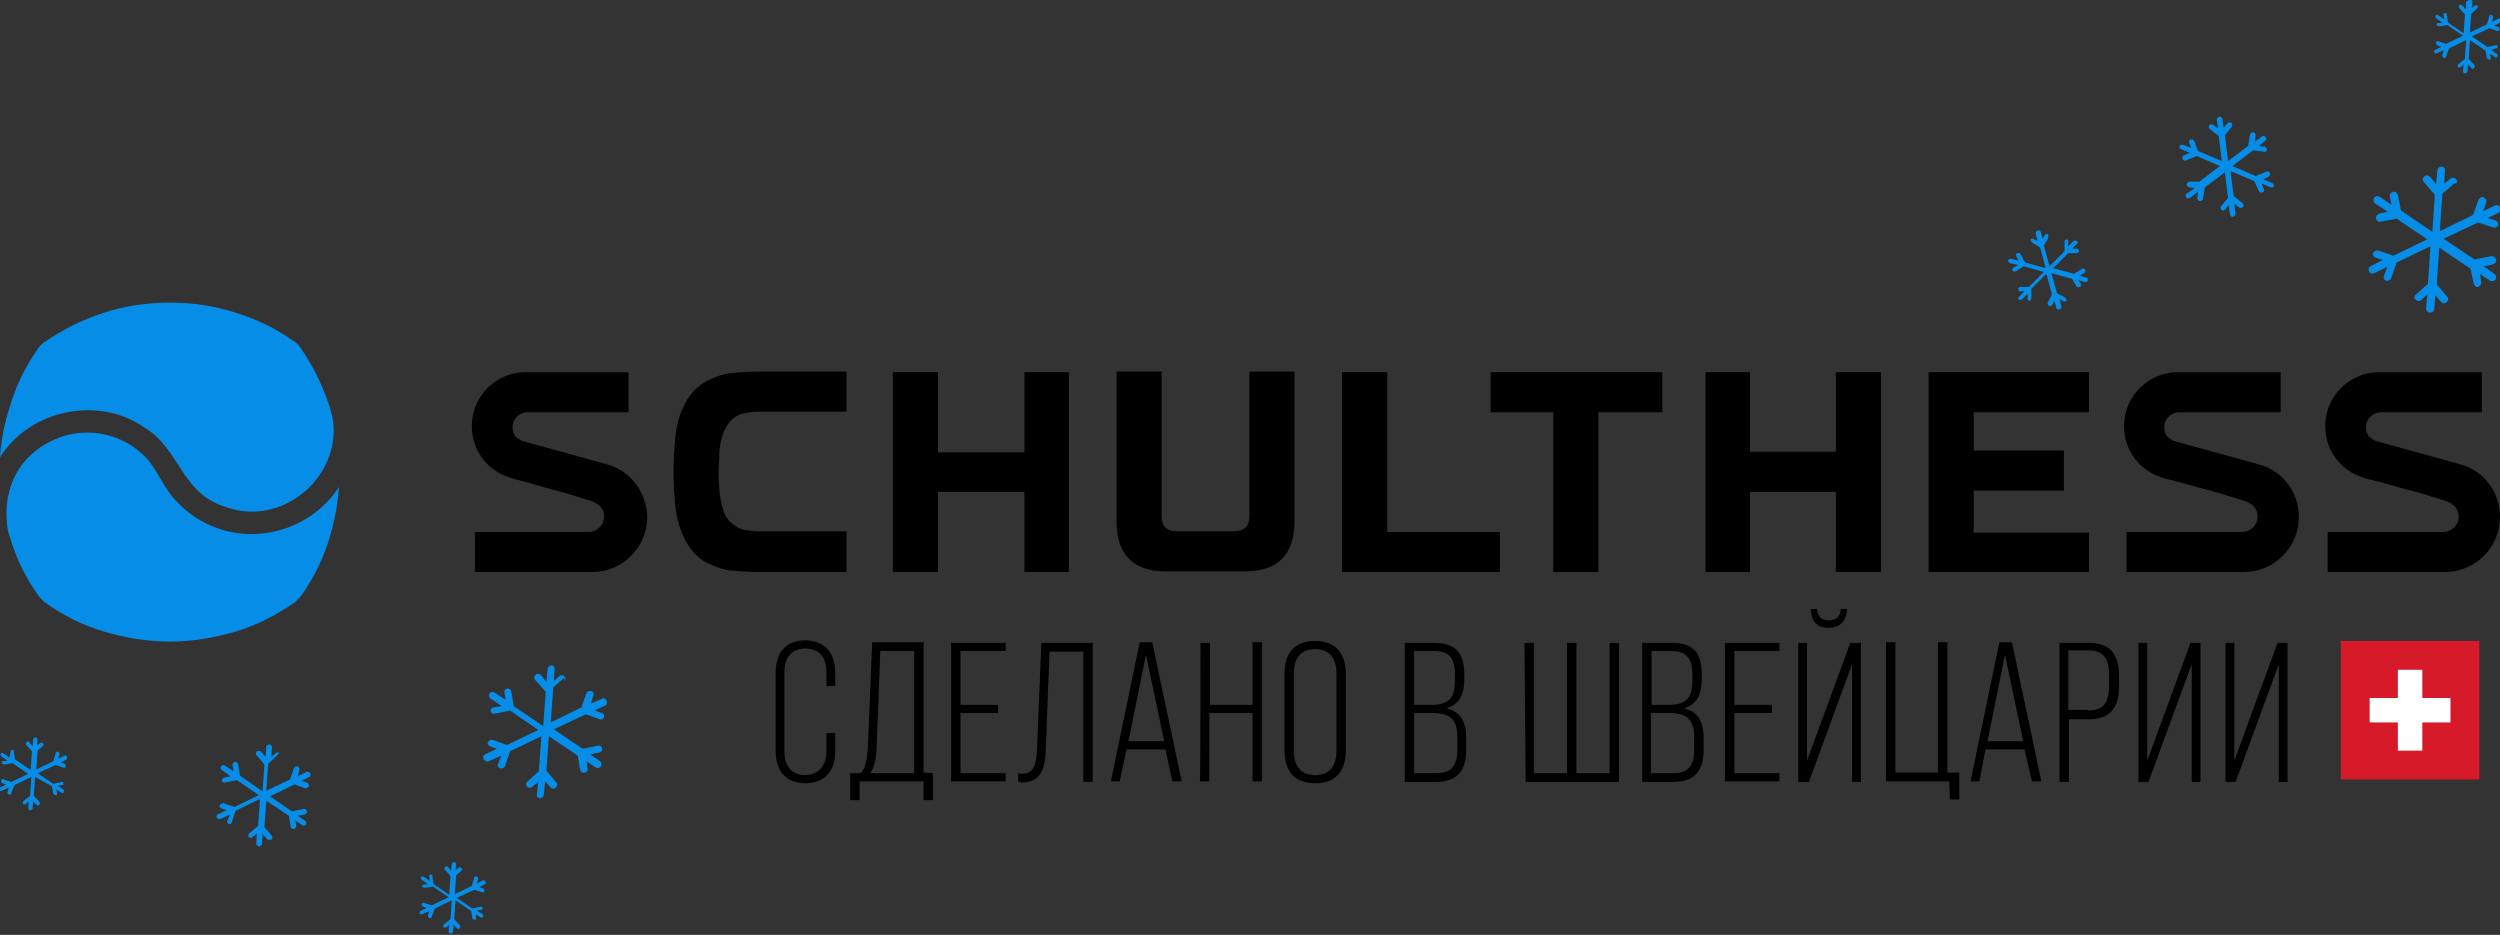 <?xml version="1.0" encoding="utf-8"?>
<!-- Generator: Adobe Illustrator 27.9.6, SVG Export Plug-In . SVG Version: 9.03 Build 54986)  -->
<svg version="1.1" id="Слой_1" xmlns="http://www.w3.org/2000/svg" xmlns:xlink="http://www.w3.org/1999/xlink" x="0px" y="0px"
	 viewBox="0 0 399 149.2" style="enable-background:new 0 0 399 149.2;" xml:space="preserve">
<rect x="0" y="0" width="399" height="149.2" fill="#333333" stroke="none"/>
<style type="text/css">
	.st0{fill:#068DE7;}
	.st1{fill:#FFFFFF;}
	.st2{fill:#D71A29;}
</style>
<path class="st0" d="M250.4,225.5l-1.1,0.9l-0.3,3.4l3-1.5l0.5-1.4c0,0,0-0.1,0-0.1c0.1-0.1,0.3-0.2,0.4-0.1
	c0.2,0.1,0.3,0.3,0.2,0.4L253,228l1.1-0.5c0.1,0,0.2,0,0.3,0c0.1,0,0.2,0.1,0.2,0.2c0.1,0.1,0,0.3,0,0.4c0,0-0.1,0.1-0.1,0.1
	l-1.1,0.5l0.7,0.2c0.2,0.1,0.3,0.3,0.2,0.4c0,0,0,0.1,0,0.1c-0.1,0.1-0.3,0.2-0.4,0.1l-1.4-0.5l-3.1,1.5l2.8,1.9l1.5-0.3
	c0.1,0,0.2,0,0.3,0.1c0.1,0.1,0.1,0.1,0.1,0.2c0,0.1,0,0.2-0.1,0.3c0,0.1-0.1,0.1-0.2,0.1L253,233l1,0.7c0.1,0.1,0.1,0.1,0.1,0.2
	c0,0.1,0,0.2-0.1,0.3c0,0-0.1,0.1-0.1,0.1c-0.1,0.1-0.3,0.1-0.4,0l-0.9-0.6l0.1,0.7c0,0.1,0,0.2-0.1,0.3c-0.1,0.1-0.1,0.1-0.2,0.1
	c-0.2,0-0.4-0.1-0.4-0.3l-0.3-1.4l-2.8-1.9l-0.2,3.3l1,1.1c0.1,0.1,0.1,0.3,0,0.4c0,0,0,0-0.1,0.1l0,0c-0.1,0.1-0.3,0.1-0.4-0.1
	l-0.5-0.6l-0.1,1.3c0,0.1,0,0.1-0.1,0.2c-0.1,0.1-0.2,0.2-0.3,0.2c-0.1,0-0.2,0-0.2-0.1c-0.1-0.1-0.1-0.2-0.1-0.3l0.1-1.2l-0.6,0.5
	c-0.1,0.1-0.4,0.1-0.5,0c-0.1-0.1-0.1-0.3,0-0.4c0,0,0,0,0.1-0.1l1.1-1l0.3-3.4l-3,1.5l-0.5,1.4c0,0,0,0.1,0,0.1
	c-0.1,0.1-0.3,0.2-0.4,0.1c-0.1,0-0.2-0.1-0.2-0.2c0-0.1,0-0.2,0-0.3l0.3-0.8l-1.2,0.6c-0.2,0.1-0.4,0-0.5-0.2c-0.1-0.1,0-0.3,0-0.4
	c0,0,0.1-0.1,0.1-0.1l1.2-0.6l-0.7-0.2c-0.1,0-0.2-0.1-0.2-0.2c0-0.1,0-0.2,0-0.3c0,0,0-0.1,0-0.1c0.1-0.1,0.3-0.2,0.4-0.1l1.3,0.5
	l3.1-1.5l-2.8-1.9l-1.5,0.3c-0.2,0-0.4-0.1-0.4-0.3c0-0.1,0-0.2,0.1-0.3c0.1-0.1,0.1-0.1,0.2-0.1l0.8-0.2l-1.1-0.8
	c-0.2-0.1-0.2-0.3-0.1-0.5c0.1-0.2,0.3-0.2,0.5-0.1l1.1,0.7l-0.1-0.8c0-0.1,0-0.2,0.1-0.3c0.1-0.1,0.1-0.1,0.2-0.1
	c0.1,0,0.2,0,0.3,0.1c0.1,0.1,0.1,0.1,0.1,0.2l0.3,1.4l2.8,1.9l0.3-3.4l-1-1.2c-0.1-0.1-0.1-0.3,0-0.4c0,0,0,0,0.1-0.1l0,0
	c0.1-0.1,0.3-0.1,0.4,0.1l0.6,0.7l0.1-1.3c0-0.1,0-0.1,0.1-0.2c0.1-0.1,0.2-0.2,0.3-0.2c0.1,0,0.2,0,0.2,0.1
	c0.1,0.1,0.1,0.2,0.1,0.3l-0.1,1.2l0.5-0.5c0.1-0.1,0.4-0.1,0.5,0C250.6,225.2,250.6,225.3,250.4,225.5
	C250.5,225.5,250.4,225.5,250.4,225.5"/>
<g>
	<g>
		<g id="_Слой_1">
			<g>
				<g>
					<polygon points="163.5,91.3 163.5,78.5 149.7,78.5 149.7,91.3 142.5,91.3 142.5,59.4 149.7,59.4 149.7,72.2 163.5,72.2 
						163.5,59.4 170.6,59.4 170.6,91.3 					"/>
					<path d="M199.4,75.3v-16h7.2v24c0,2.6-0.7,4.6-2,5.9c-1.3,1.3-3.3,2-5.9,2h-12.6c-2.6,0-4.6-0.7-5.9-2c-1.3-1.3-2-3.3-2-5.9
						v-24h7.2v23.1c0,0.8,0.2,1.4,0.6,1.8c0.4,0.4,1,0.6,1.9,0.6h9c0.8,0,1.4-0.2,1.9-0.6c0.4-0.4,0.6-1,0.6-1.8L199.4,75.3
						L199.4,75.3z"/>
					<path d="M135.1,91.3h-14.1c-1.1,0-2.4-0.1-3.9-0.2c-1.5-0.1-2.9-0.6-4.3-1.3s-2.5-1.9-3.4-3.5c-0.8-1.6-1.4-3.4-1.6-5.4
						c-0.2-2-0.3-3.9-0.3-5.6c0-1.7,0.1-3.5,0.3-5.6c0.2-2,0.7-3.8,1.6-5.4c0.8-1.6,2-2.7,3.4-3.5c1.4-0.7,2.8-1.2,4.3-1.3
						c1.5-0.1,2.8-0.2,3.9-0.2h14.1v6.4H121c-0.6,0-1.3,0.1-2,0.2c-0.7,0.1-1.4,0.4-2.1,1c-0.6,0.5-1.1,1.3-1.5,2.3
						c-0.3,1-0.6,2.1-0.6,3.3s-0.1,1.9-0.1,2.8c0,0.9,0,1.7,0.1,2.8c0.1,1.2,0.3,2.2,0.6,3.2c0.3,1,0.8,1.8,1.5,2.3
						c0.6,0.5,1.3,0.9,2.1,1c0.7,0.1,1.4,0.2,2,0.2h14.1V91.3L135.1,91.3z"/>
					<path d="M97.2,74.2c-0.3-0.1-13.4-3.7-13.4-3.7c-0.5-0.1-0.8-0.3-1.1-0.5c0,0,0,0,0,0c-0.1-0.1-0.2-0.2-0.3-0.2
						c-0.4-0.4-0.6-1-0.6-1.6c0-1.2,0.9-2.2,2.1-2.4c0.1,0,0.2,0,0.3,0h16.1v-6.4H83.9c-4.7,0-8.6,3.8-8.6,8.6c0,3.9,2.5,7.1,6,8.2
						l0,0l0,0l0,0l0,0l0.3,0.1c0.1,0,0.2,0.1,0.3,0.1l0.4,0.1l1.9,0.5l2.4,0.7l0.3,0.1l2.3,0.6c0.9,0.2,4.9,1.5,5.3,1.6
						c0.2,0.1,0.3,0.1,0.4,0.2c0,0,0,0,0,0c0.9,0.4,1.5,1.2,1.5,2.2c0,0,0,0.1,0,0.1c0,1.3-1.1,2.4-2.4,2.4H86l-10.2,0v6.4h18.7
						c4.8,0,8.8-3.9,8.8-8.8C103.2,78.6,100.7,75.3,97.2,74.2"/>
					<path d="M393,74.2c-0.3-0.1-13.4-3.7-13.4-3.7c-0.5-0.1-0.8-0.3-1.1-0.5c0,0,0,0,0,0c-0.1-0.1-0.2-0.2-0.3-0.2
						c-0.4-0.4-0.6-1-0.6-1.6c0-1.2,0.9-2.2,2.1-2.4c0.1,0,0.2,0,0.3,0h16.1v-6.4h-16.4c-4.7,0-8.6,3.8-8.6,8.6c0,3.9,2.5,7.1,6,8.2
						l0,0l0,0l0,0l0,0l0.3,0.1c0.1,0,0.2,0.1,0.3,0.1l0.4,0.1l2,0.5l2.5,0.7l0.3,0.1l2.3,0.6c0.9,0.2,4.9,1.5,5.3,1.6
						c0.2,0.1,0.3,0.1,0.4,0.2c0,0,0,0,0,0c0.9,0.4,1.5,1.2,1.5,2.2c0,0,0,0.1,0,0.1c0,1.3-1.1,2.4-2.5,2.4h-8.2l-10.2,0v6.4h18.7
						c4.8,0,8.8-3.9,8.8-8.8C399,78.6,396.5,75.3,393,74.2"/>
					<path class="st0" d="M6.3,95.3l0.1,0.1l0.1,0.1l0.1,0.1l0.1,0.1l0.1,0.1l0.1,0.1L7,96l0.1,0.1c2.9,2.1,6.1,3.7,9.5,4.7
						s6.9,1.6,10.5,1.6s7.1-0.6,10.5-1.6s6.6-2.7,9.5-4.7l0.1-0.1l0.1-0.1l0.1-0.1l0.1-0.1l0.1-0.1l0.1-0.1l0.1-0.1l0.1-0.1
						c2.1-2.9,3.7-6.1,4.7-9.5c0.8-2.6,1.3-5.3,1.5-8.1C50.2,83.9,42,86.8,35,84.4c-2.8-0.9-5.3-2.6-7.2-4.8
						c-2.1-2.3-2.9-5.4-5.4-7.4c-3.6-3.2-9.1-4.1-13.6-2.1c-6.4,2.8-8.6,8.8-7.5,14.8c0.1,0.3,0.2,0.6,0.3,0.9
						C2.6,89.2,4.2,92.4,6.3,95.3"/>
					<path class="st0" d="M23,68.2c5.7,3.4,5.9,10.4,12.7,12.6c9.2,3.6,18.9-4.7,17.4-14c-0.2-0.7-0.3-1.3-0.5-1.9
						c-1.1-3.4-2.7-6.6-4.7-9.5l-0.1-0.1l-0.1-0.1L47.6,55l0,0c-0.4-0.3-0.7-0.6-1.1-0.8c-2.7-1.9-5.7-3.3-8.9-4.3
						c-3.4-1.1-6.9-1.6-10.5-1.6s-7.1,0.5-10.5,1.6c-3.4,1.1-6.6,2.7-9.5,4.7L7,54.6l-0.1,0.1l-0.1,0.1l-0.1,0.1L6.6,55l-0.1,0.1
						l-0.1,0.1l-0.1,0.1c-2.1,2.9-3.7,6.1-4.7,9.5C0.7,67.5,0.2,70.2,0,73C4.7,65.4,15.7,63.1,23,68.2"/>
					<polygon points="221.4,59.4 221.4,84.9 239.4,84.9 239.4,90.2 239.4,91.3 214.2,91.3 214.2,59.4 					"/>
					<polygon points="247.9,91.3 247.9,65.8 237.9,65.8 237.9,59.4 265.3,59.4 265.3,65.8 255.1,65.8 255.1,91.3 					"/>
					<polygon points="279.3,59.4 279.3,72.1 293,72.1 293,59.4 300.2,59.4 300.2,91.3 293,91.3 293,78.5 279.3,78.5 279.3,91.3 
						272.2,91.3 272.2,90.2 272.2,60.5 272.2,59.4 					"/>
					<polygon points="307.8,91.3 307.8,59.4 333.4,59.4 333.4,65.8 315,65.8 315,71.9 329.4,71.9 329.4,78.3 315,78.3 315,85 
						333.4,85 333.4,91.3 					"/>
					<path d="M360.8,74.2c-0.3-0.1-13.4-3.7-13.4-3.7c-0.5-0.1-0.8-0.3-1.1-0.5c0,0,0,0,0,0c-0.1-0.1-0.2-0.2-0.3-0.2
						c-0.4-0.4-0.6-1-0.6-1.6c0-1.2,0.9-2.2,2.1-2.4c0.1,0,0.2,0,0.3,0H364v-6.4h-16.4c-4.7,0-8.6,3.8-8.6,8.6c0,3.9,2.5,7.1,6,8.2
						l0,0l0,0l0,0l0,0l0.3,0.1c0.1,0,0.2,0.1,0.3,0.1l0.4,0.1l2,0.5l2.5,0.7l0.3,0.1l2.3,0.6c0.9,0.2,4.9,1.5,5.3,1.6
						c0.2,0.1,0.3,0.1,0.4,0.2c0,0,0,0,0,0c0.9,0.4,1.5,1.2,1.5,2.2c0,0,0,0.1,0,0.1c0,1.3-1.1,2.4-2.5,2.4h-8.2l-10.2,0v6.4h18.7
						c4.8,0,8.8-3.9,8.8-8.8C366.9,78.6,364.4,75.3,360.8,74.2"/>
				</g>
				<g>
					<g>
						<path d="M123.8,119.9v-12.6c0-3.2,1.7-5.1,4.7-5.1s4.8,1.9,4.8,5.1v2.2h-1.4v-2.3c0-2.4-1.3-3.7-3.4-3.7
							c-2.1,0-3.3,1.4-3.3,3.7V120c0,2.4,1.3,3.7,3.3,3.7c2,0,3.4-1.4,3.4-3.7V117h1.4v2.9c0,3.2-1.7,5.1-4.8,5.1
							C125.5,125,123.8,123.1,123.8,119.9L123.8,119.9z"/>
						<path d="M148.9,123.4v4.3h-1.5v-3h-10.2v3h-1.5v-4.3h1.7c0.7-0.8,0.9-1.8,1.1-3.8l0.7-17.1h8.2v20.8L148.9,123.4L148.9,123.4z
							 M145.9,123.4v-19.5h-5.4l-0.6,15.7c-0.1,1.7-0.4,2.9-1,3.8H145.9z"/>
						<path d="M151.8,102.6h8.7v1.3h-7.2v8.6h6v1.3h-6v9.6h7.2v1.3h-8.7L151.8,102.6L151.8,102.6z"/>
						<path d="M162.5,124.7v-1.3c0.1,0,0.3,0.1,0.5,0.1c1.7,0,2.4-1,2.5-3.8l0.7-17.1h8.2v22.2h-1.5v-20.8h-5.4l-0.6,15.7
							c-0.1,3.3-1,5.2-3.9,5.2C162.8,124.8,162.6,124.7,162.5,124.7L162.5,124.7z"/>
						<path d="M186,119.6h-6.2l-1.1,5.1h-1.4l4.6-22.2h2l4.7,22.2h-1.5L186,119.6L186,119.6z M185.8,118.3l-2.9-13.8l-2.8,13.8
							H185.8L185.8,118.3z"/>
						<path d="M191.6,102.6h1.5v9.9h6.8v-10h1.5v22.2h-1.5v-10.9H193v10.9h-1.5C191.6,124.7,191.6,102.6,191.6,102.6z"/>
						<path d="M205,119.7v-12.1c0-3.5,1.7-5.3,4.9-5.3s4.9,1.9,4.9,5.3v12.1c0,3.5-1.7,5.3-4.9,5.3S205,123.2,205,119.7z
							 M213.3,119.8v-12.3c0-2.6-1.2-3.9-3.4-3.9s-3.4,1.3-3.4,3.9v12.3c0,2.6,1.2,3.9,3.4,3.9S213.3,122.4,213.3,119.8z"/>
						<path d="M224.2,102.6h4.6c3.4,0,4.9,1.5,4.9,5v0.9c0,2.5-0.9,3.9-2.7,4.5v0.1c2.1,0.5,3,2.1,3,4.7v1.9c0,3.4-1.5,5.1-4.9,5.1
							h-4.9L224.2,102.6L224.2,102.6z M228.5,112.5c2.6,0,3.7-1.1,3.7-3.7v-1.1c0-2.7-0.9-3.8-3.4-3.8h-3.1v8.6H228.5L228.5,112.5z
							 M229.2,123.4c2.4,0,3.4-1.1,3.4-3.8v-1.9c0-2.8-1.1-3.9-4-3.9h-2.9v9.6H229.2L229.2,123.4z"/>
						<path d="M243.3,102.6h1.5v20.8h5.3v-20.8h1.5v20.8h5.3v-20.8h1.5v22.2h-14.9L243.3,102.6L243.3,102.6z"/>
						<path d="M262.1,102.6h4.6c3.5,0,4.9,1.5,4.9,5v0.9c0,2.5-0.9,3.9-2.7,4.5v0.1c2.1,0.5,3,2.1,3,4.7v1.9c0,3.4-1.5,5.1-4.9,5.1
							h-4.9L262.1,102.6L262.1,102.6z M266.4,112.5c2.6,0,3.7-1.1,3.7-3.7v-1.1c0-2.7-1-3.8-3.4-3.8h-3.1v8.6H266.4L266.4,112.5z
							 M267,123.4c2.4,0,3.4-1.1,3.4-3.8v-1.9c0-2.8-1.1-3.9-4-3.9h-2.9v9.6H267L267,123.4z"/>
						<path d="M275.3,102.6h8.7v1.3h-7.2v8.6h6v1.3h-6v9.6h7.2v1.3h-8.7C275.3,124.7,275.3,102.6,275.3,102.6z"/>
						<path d="M297,102.6v22.2h-1.4v-18.8l-6.9,18.8H287v-22.2h1.4v18.8l6.9-18.8H297z M289,97.2h1c0.1,1.2,0.7,1.8,1.9,1.8
							s1.8-0.6,1.9-1.8h1c-0.1,1.9-1.1,3-3,3S289.1,99.1,289,97.2L289,97.2z"/>
						<path d="M311.1,124.7h-10.1v-22.2h1.5v20.8h6.8v-20.8h1.5v20.8h1.9v4.3h-1.5L311.1,124.7L311.1,124.7z"/>
						<path d="M323.1,119.6h-6.2l-1,5.1h-1.4l4.6-22.2h2l4.7,22.2h-1.5L323.1,119.6z M322.9,118.3l-2.9-13.8l-2.8,13.8H322.9z"/>
						<path d="M328.7,102.6h4.6c3.4,0,4.9,1.7,4.9,5.3v1.6c0,3.6-1.5,5.3-4.9,5.3h-3.1v10h-1.5V102.6z M333.2,113.4
							c2.4,0,3.4-1.1,3.4-3.9v-1.8c0-2.8-1-3.9-3.4-3.9h-3.1v9.5H333.2z"/>
						<path d="M351.2,102.6v22.2h-1.4v-18.8l-6.9,18.8h-1.6v-22.2h1.4v18.8l6.9-18.8H351.2z"/>
						<path d="M365.1,102.6v22.2h-1.4v-18.8l-6.9,18.8h-1.6v-22.2h1.4v18.8l6.9-18.8H365.1z"/>
					</g>
					<g>
						<path class="st1" d="M377.3,120.8h14.9v-14.9h-14.9V120.8z"/>
						<path class="st2" d="M373.6,124.4h22.1v-22.1h-22.1V124.4z M391.1,115.3h-4.5v4.5h-3.9v-4.5h-4.5v-3.9h4.5v-4.5h3.9v4.5h4.5
							V115.3z"/>
					</g>
				</g>
			</g>
		</g>
	</g>
	<path class="st0" d="M90,108.2l-1.7,1.5l-0.4,5.6l4.9-2.4l0.8-2.3c0,0,0-0.1,0.1-0.1c0.1-0.2,0.4-0.3,0.7-0.2
		c0.3,0.1,0.4,0.4,0.3,0.7l-0.4,1.3l1.8-0.8c0.1-0.1,0.3-0.1,0.4,0c0.1,0.1,0.3,0.2,0.3,0.3c0.1,0.2,0.1,0.4,0,0.6
		c0,0.1-0.1,0.1-0.2,0.2l-1.7,0.8l1.2,0.4c0.3,0.1,0.4,0.4,0.3,0.7c0,0,0,0.1-0.1,0.1c-0.1,0.2-0.4,0.3-0.6,0.2l-2.2-0.8l-5.1,2.4
		l4.6,3.1l2.5-0.5c0.1,0,0.3,0,0.4,0.1c0.1,0.1,0.2,0.2,0.2,0.4c0,0.1,0,0.3-0.1,0.4c-0.1,0.1-0.2,0.2-0.4,0.2l-1.4,0.3l1.6,1.1
		c0.1,0.1,0.2,0.2,0.2,0.4c0,0.2,0,0.3-0.1,0.4c0,0.1-0.1,0.1-0.2,0.2c-0.2,0.1-0.4,0.1-0.6,0l-1.5-1l0.2,1.2c0,0.1,0,0.3-0.1,0.4
		c-0.1,0.1-0.2,0.2-0.4,0.2c-0.3,0.1-0.6-0.1-0.7-0.4l-0.4-2.3l-4.6-3.1l-0.4,5.5l1.6,1.9c0.2,0.2,0.2,0.5,0,0.7
		c0,0-0.1,0.1-0.1,0.1l-0.1,0.1c-0.2,0.1-0.5,0.1-0.7-0.1l-0.9-1l-0.2,2.1c0,0.1,0,0.2-0.1,0.3c-0.1,0.2-0.3,0.3-0.5,0.3
		c-0.2,0-0.3-0.1-0.4-0.2c-0.1-0.1-0.2-0.3-0.1-0.4l0.2-2l-1,0.8c-0.2,0.2-0.6,0.2-0.8-0.1c-0.2-0.2-0.2-0.5,0-0.7
		c0,0,0.1-0.1,0.1-0.1l1.8-1.6l0.4-5.6l-5,2.4l-0.8,2.4c0,0,0,0.1-0.1,0.1c-0.1,0.2-0.4,0.3-0.7,0.2c-0.1,0-0.3-0.1-0.3-0.3
		c-0.1-0.1-0.1-0.3,0-0.4l0.5-1.3l-2,0.9c-0.3,0.1-0.6,0-0.8-0.3c-0.1-0.2-0.1-0.4,0-0.6c0-0.1,0.1-0.1,0.2-0.2l1.9-0.9l-1.1-0.4
		c-0.1,0-0.3-0.2-0.3-0.3c-0.1-0.1-0.1-0.3,0-0.4c0,0,0-0.1,0.1-0.1c0.1-0.2,0.4-0.3,0.7-0.2l2.2,0.8l5-2.4l-4.5-3.1l-2.4,0.5
		c-0.3,0.1-0.6-0.1-0.7-0.4c0-0.1,0-0.3,0.1-0.4c0.1-0.1,0.2-0.2,0.4-0.2l1.3-0.2l-1.8-1.2c-0.3-0.2-0.3-0.5-0.2-0.8
		c0.2-0.3,0.6-0.3,0.8-0.2l1.8,1.2l-0.2-1.2c0-0.1,0-0.3,0.1-0.4c0.1-0.1,0.2-0.2,0.4-0.2c0.1,0,0.3,0,0.4,0.1
		c0.1,0.1,0.2,0.2,0.2,0.4l0.4,2.3l4.7,3.2l0.4-5.5l-1.7-1.9c-0.2-0.2-0.2-0.5,0-0.7c0,0,0.1-0.1,0.1-0.1l0.1-0.1
		c0.2-0.1,0.5-0.1,0.7,0.1l0.9,1.1l0.2-2c0-0.1,0-0.2,0.1-0.3c0.1-0.2,0.3-0.3,0.5-0.3c0.2,0,0.3,0.1,0.4,0.2
		c0.1,0.1,0.2,0.3,0.1,0.4l-0.1,1.9l0.9-0.8c0.2-0.2,0.6-0.2,0.8,0.1c0.2,0.2,0.2,0.5,0,0.7C90.1,108.1,90.1,108.1,90,108.2"/>
	<path class="st0" d="M350.2,22.5l0.6,1.6l3.8,1.6l-0.5-4l-1.4-1.1c0,0-0.1,0-0.1-0.1c-0.1-0.1-0.1-0.4,0-0.5
		c0.1-0.2,0.4-0.2,0.6-0.1l0.8,0.6l-0.2-1.4c0-0.1,0-0.2,0.1-0.3c0.1-0.1,0.2-0.1,0.3-0.2c0.1,0,0.3,0,0.4,0.2c0,0,0.1,0.1,0.1,0.2
		l0.2,1.4l0.6-0.7c0.1-0.2,0.4-0.2,0.6-0.1c0,0,0.1,0,0.1,0.1c0.1,0.1,0.1,0.4,0,0.5l-1.1,1.4l0.5,4.1l3.2-2.4l0.3-1.8
		c0-0.1,0.1-0.2,0.2-0.3c0.1-0.1,0.2-0.1,0.3-0.1c0.1,0,0.2,0.1,0.3,0.2c0.1,0.1,0.1,0.2,0.1,0.3l-0.1,1l1.1-0.8
		c0.1-0.1,0.2-0.1,0.3-0.1c0.1,0,0.2,0.1,0.3,0.2c0,0,0.1,0.1,0.1,0.2c0,0.2,0,0.3-0.2,0.4l-1,0.8l0.9,0.1c0.1,0,0.2,0.1,0.3,0.2
		c0.1,0.1,0.1,0.2,0.1,0.3c0,0.2-0.2,0.4-0.5,0.3l-1.7-0.2l-3.3,2.5l3.7,1.6l1.7-0.7c0.2-0.1,0.4,0,0.5,0.1c0,0,0,0.1,0.1,0.1l0,0.1
		c0,0.2-0.1,0.4-0.2,0.5l-0.9,0.4l1.4,0.6c0.1,0,0.1,0.1,0.2,0.1c0.1,0.1,0.1,0.3,0.1,0.4c0,0.1-0.1,0.2-0.2,0.2c-0.1,0-0.2,0-0.3,0
		l-1.4-0.6l0.3,0.9c0.1,0.2,0,0.5-0.2,0.5c-0.2,0.1-0.4,0-0.5-0.1c0,0,0-0.1-0.1-0.1l-0.7-1.6l-3.8-1.6l0.5,4l1.4,1.1
		c0,0,0.1,0,0.1,0.1c0.1,0.1,0.1,0.4,0,0.5c-0.1,0.1-0.2,0.1-0.3,0.2c-0.1,0-0.2,0-0.3-0.1l-0.8-0.6l0.2,1.6c0,0.2-0.1,0.4-0.4,0.5
		c-0.2,0-0.3,0-0.4-0.2c0-0.1-0.1-0.1-0.1-0.2l-0.2-1.5l-0.5,0.7c-0.1,0.1-0.2,0.1-0.3,0.2c-0.1,0-0.2,0-0.3-0.1c0,0-0.1,0-0.1-0.1
		c-0.1-0.1-0.1-0.4,0-0.5l1.1-1.3l-0.5-4.1l-3.2,2.4l-0.3,1.8c0,0.2-0.2,0.4-0.5,0.4c-0.1,0-0.2-0.1-0.3-0.2
		c-0.1-0.1-0.1-0.2-0.1-0.3l0.1-1l-1.3,1c-0.2,0.1-0.5,0.1-0.6-0.1c-0.1-0.2-0.1-0.5,0.1-0.6l1.3-0.9l-0.9-0.1
		c-0.1,0-0.2-0.1-0.3-0.2c-0.1-0.1-0.1-0.2-0.1-0.3c0-0.1,0.1-0.2,0.2-0.3c0.1-0.1,0.2-0.1,0.3-0.1L351,29l3.3-2.5l-3.7-1.6
		l-1.7,0.7c-0.2,0.1-0.4,0-0.5-0.1c0,0,0-0.1-0.1-0.1l0-0.1c0-0.2,0.1-0.4,0.2-0.5l1-0.4l-1.4-0.6c-0.1,0-0.1-0.1-0.2-0.1
		c-0.1-0.1-0.1-0.3,0-0.4c0-0.1,0.1-0.2,0.2-0.2c0.1,0,0.2,0,0.3,0l1.3,0.5l-0.3-0.8c-0.1-0.2,0-0.5,0.2-0.5
		C349.9,22.2,350.1,22.3,350.2,22.5C350.2,22.5,350.2,22.5,350.2,22.5"/>
	<path class="st0" d="M44.1,120.7l-1.3,1.2l-0.3,4.3l3.8-1.8l0.6-1.8c0,0,0-0.1,0.1-0.1c0.1-0.2,0.3-0.2,0.5-0.2
		c0.2,0.1,0.3,0.3,0.3,0.6l-0.3,1l1.4-0.7c0.1,0,0.2-0.1,0.3,0c0.1,0,0.2,0.1,0.3,0.2c0.1,0.1,0.1,0.3,0,0.5c0,0.1-0.1,0.1-0.1,0.1
		l-1.3,0.6l0.9,0.3c0.2,0.1,0.3,0.3,0.3,0.6c0,0,0,0.1-0.1,0.1c-0.1,0.2-0.3,0.2-0.5,0.2l-1.7-0.6l-3.9,1.9l3.5,2.4l1.9-0.4
		c0.1,0,0.2,0,0.3,0.1c0.1,0.1,0.2,0.2,0.2,0.3c0,0.1,0,0.2-0.1,0.3c-0.1,0.1-0.2,0.2-0.3,0.2l-1.1,0.2l1.2,0.8
		c0.1,0.1,0.2,0.2,0.2,0.3c0,0.1,0,0.2-0.1,0.3c0,0.1-0.1,0.1-0.1,0.1c-0.2,0.1-0.3,0.1-0.5,0l-1.1-0.8l0.2,0.9c0,0.1,0,0.2-0.1,0.3
		c-0.1,0.1-0.2,0.2-0.3,0.2c-0.2,0-0.5-0.1-0.5-0.3l-0.3-1.8l-3.6-2.4l-0.3,4.2l1.2,1.4c0.1,0.1,0.1,0.4,0,0.5c0,0,0,0.1-0.1,0.1
		l-0.1,0c-0.2,0.1-0.4,0.1-0.6-0.1l-0.7-0.8l-0.1,1.6c0,0.1,0,0.2-0.1,0.2c-0.1,0.1-0.2,0.2-0.4,0.2c-0.1,0-0.2-0.1-0.3-0.2
		c-0.1-0.1-0.1-0.2-0.1-0.3l0.1-1.6l-0.7,0.6c-0.2,0.2-0.5,0.1-0.6,0c-0.1-0.1-0.1-0.4,0-0.5c0,0,0-0.1,0.1-0.1l1.4-1.2l0.3-4.3
		l-3.9,1.9l-0.6,1.8c0,0,0,0.1,0,0.1c-0.1,0.2-0.3,0.2-0.5,0.2c-0.1,0-0.2-0.1-0.2-0.2c-0.1-0.1-0.1-0.2,0-0.3l0.4-1l-1.5,0.7
		c-0.2,0.1-0.5,0-0.6-0.2c-0.1-0.1-0.1-0.3,0-0.4c0-0.1,0.1-0.1,0.1-0.1l1.5-0.7l-0.9-0.3c-0.1,0-0.2-0.1-0.2-0.2
		c-0.1-0.1-0.1-0.2,0-0.3c0,0,0-0.1,0.1-0.1c0.1-0.2,0.3-0.2,0.5-0.2l1.7,0.6l3.9-1.9l-3.5-2.4l-1.9,0.4c-0.2,0-0.5-0.1-0.5-0.3
		c0-0.1,0-0.2,0.1-0.3c0.1-0.1,0.2-0.2,0.3-0.2l1-0.2l-1.4-1c-0.2-0.1-0.3-0.4-0.1-0.6c0.1-0.2,0.4-0.3,0.6-0.1l1.4,0.9l-0.2-1
		c0-0.1,0-0.2,0.1-0.3c0.1-0.1,0.2-0.2,0.3-0.2c0.1,0,0.2,0,0.3,0.1c0.1,0.1,0.2,0.2,0.2,0.3l0.3,1.8l3.6,2.5l0.3-4.3l-1.3-1.5
		c-0.1-0.1-0.1-0.4,0-0.5c0,0,0-0.1,0.1-0.1l0.1,0c0.2-0.1,0.4-0.1,0.6,0.1l0.7,0.8l0.1-1.6c0-0.1,0-0.2,0.1-0.2
		c0.1-0.1,0.2-0.2,0.4-0.2c0.1,0,0.2,0.1,0.3,0.2c0.1,0.1,0.1,0.2,0.1,0.3l-0.1,1.5l0.7-0.6c0.2-0.2,0.5-0.1,0.6,0
		C44.3,120.3,44.3,120.5,44.1,120.7C44.2,120.7,44.1,120.7,44.1,120.7"/>
	<path class="st0" d="M391.7,29.3l-1.9,1.6l-0.4,6l5.3-2.6l0.9-2.5c0-0.1,0-0.1,0.1-0.1c0.2-0.2,0.4-0.3,0.7-0.2
		c0.3,0.1,0.5,0.5,0.4,0.8l-0.5,1.4l1.9-0.9c0.2-0.1,0.3-0.1,0.5,0c0.2,0.1,0.3,0.2,0.4,0.3c0.1,0.2,0.1,0.4,0,0.6
		c-0.1,0.1-0.1,0.1-0.2,0.2l-1.9,0.9l1.3,0.4c0.3,0.1,0.5,0.5,0.4,0.8c0,0.1,0,0.1-0.1,0.1c-0.2,0.2-0.4,0.3-0.7,0.2l-2.4-0.8
		l-5.5,2.6l4.9,3.3l2.7-0.5c0.2,0,0.3,0,0.5,0.1c0.1,0.1,0.2,0.2,0.3,0.4c0,0.2,0,0.3-0.1,0.5c-0.1,0.1-0.2,0.2-0.4,0.3l-1.5,0.3
		l1.7,1.2c0.1,0.1,0.2,0.2,0.3,0.4c0,0.2,0,0.3-0.1,0.5c-0.1,0.1-0.1,0.1-0.2,0.2c-0.2,0.1-0.5,0.1-0.7,0l-1.6-1.1l0.2,1.3
		c0,0.2,0,0.3-0.1,0.5c-0.1,0.1-0.2,0.2-0.4,0.3c-0.3,0.1-0.6-0.2-0.7-0.5l-0.5-2.4l-5-3.4l-0.4,5.9l1.7,2c0.2,0.2,0.2,0.5,0,0.7
		c0,0-0.1,0.1-0.1,0.1l-0.1,0.1c-0.3,0.2-0.6,0.1-0.8-0.1l-0.9-1.1l-0.2,2.2c0,0.1,0,0.2-0.1,0.3c-0.1,0.2-0.3,0.3-0.6,0.3
		c-0.2,0-0.3-0.1-0.4-0.2c-0.1-0.1-0.2-0.3-0.2-0.5l0.2-2.2l-1,0.9c-0.3,0.2-0.6,0.2-0.9-0.1c-0.2-0.2-0.2-0.5,0-0.7
		c0,0,0.1-0.1,0.1-0.1l1.9-1.7l0.4-6l-5.4,2.6l-0.9,2.6c0,0,0,0.1-0.1,0.1c-0.2,0.2-0.5,0.3-0.7,0.2c-0.2-0.1-0.3-0.2-0.3-0.3
		c-0.1-0.1-0.1-0.3,0-0.5l0.5-1.4l-2.1,1c-0.3,0.2-0.7,0-0.8-0.3c-0.1-0.2-0.1-0.4,0-0.6c0.1-0.1,0.1-0.1,0.2-0.2l2-1l-1.2-0.4
		c-0.2-0.1-0.3-0.2-0.3-0.3c-0.1-0.1-0.1-0.3,0-0.5c0,0,0-0.1,0.1-0.1c0.2-0.2,0.4-0.3,0.7-0.2l2.4,0.8l5.4-2.6l-4.9-3.3l-2.6,0.5
		c-0.3,0.1-0.6-0.2-0.7-0.5c0-0.2,0-0.3,0.1-0.5c0.1-0.1,0.2-0.2,0.4-0.3l1.4-0.3l-2-1.3c-0.3-0.2-0.4-0.6-0.2-0.9
		c0.2-0.3,0.6-0.4,0.9-0.2l1.9,1.3l-0.3-1.3c0-0.2,0-0.3,0.1-0.5c0.1-0.1,0.2-0.2,0.4-0.3c0.2,0,0.3,0,0.5,0.1
		c0.1,0.1,0.2,0.2,0.3,0.4l0.5,2.5l5,3.4l0.4-5.9l-1.8-2.1c-0.2-0.2-0.2-0.5,0-0.7c0,0,0.1-0.1,0.1-0.1l0.1-0.1
		c0.3-0.2,0.6-0.1,0.8,0.1l1,1.2l0.2-2.2c0-0.1,0-0.2,0.1-0.3c0.1-0.2,0.3-0.3,0.6-0.3c0.2,0,0.3,0.1,0.4,0.2
		c0.1,0.1,0.2,0.3,0.1,0.5l-0.1,2l1-0.8c0.3-0.2,0.6-0.2,0.9,0.1c0.2,0.2,0.2,0.5,0,0.7C391.8,29.2,391.8,29.3,391.7,29.3"/>
	<path class="st0" d="M395.3,1.4l-0.9,0.8l-0.2,3l2.7-1.3l0.4-1.3c0,0,0,0,0-0.1c0.1-0.1,0.2-0.2,0.4-0.1c0.2,0.1,0.2,0.2,0.2,0.4
		l-0.2,0.7l1-0.5c0.1,0,0.2,0,0.2,0c0.1,0,0.1,0.1,0.2,0.2c0,0.1,0,0.2,0,0.3c0,0-0.1,0.1-0.1,0.1l-0.9,0.5l0.6,0.2
		c0.2,0.1,0.2,0.2,0.2,0.4c0,0,0,0.1,0,0.1c-0.1,0.1-0.2,0.2-0.4,0.1l-1.2-0.4l-2.8,1.3l2.5,1.7l1.3-0.3c0.1,0,0.2,0,0.2,0
		c0.1,0,0.1,0.1,0.1,0.2c0,0.1,0,0.2,0,0.2c0,0.1-0.1,0.1-0.2,0.1L397.6,8l0.9,0.6c0.1,0,0.1,0.1,0.1,0.2c0,0.1,0,0.2,0,0.2
		c0,0-0.1,0.1-0.1,0.1c-0.1,0.1-0.2,0.1-0.3,0l-0.8-0.5l0.1,0.6c0,0.1,0,0.2,0,0.2c0,0.1-0.1,0.1-0.2,0.1c-0.2,0-0.3-0.1-0.4-0.2
		l-0.2-1.2l-2.5-1.7l-0.2,3l0.9,1c0.1,0.1,0.1,0.3,0,0.4c0,0,0,0-0.1,0.1l0,0c-0.1,0.1-0.3,0.1-0.4-0.1l-0.5-0.5l-0.1,1.1
		c0,0.1,0,0.1-0.1,0.2c-0.1,0.1-0.2,0.1-0.3,0.1c-0.1,0-0.2,0-0.2-0.1c-0.1-0.1-0.1-0.1-0.1-0.2l0.1-1.1l-0.5,0.4
		c-0.1,0.1-0.3,0.1-0.4,0c-0.1-0.1-0.1-0.3,0-0.4c0,0,0,0,0.1-0.1l1-0.8l0.2-3l-2.7,1.3l-0.5,1.3c0,0,0,0,0,0.1
		c-0.1,0.1-0.2,0.2-0.4,0.1c-0.1,0-0.1-0.1-0.2-0.2c0-0.1,0-0.2,0-0.2L390,8l-1.1,0.5c-0.2,0.1-0.3,0-0.4-0.1c0-0.1,0-0.2,0-0.3
		c0,0,0.1-0.1,0.1-0.1l1-0.5L389,7.2c-0.1,0-0.1-0.1-0.2-0.2c0-0.1,0-0.2,0-0.2c0,0,0,0,0-0.1c0.1-0.1,0.2-0.2,0.4-0.1l1.2,0.4
		l2.7-1.3l-2.5-1.7l-1.3,0.2c-0.2,0-0.3-0.1-0.4-0.2c0-0.1,0-0.2,0-0.2c0-0.1,0.1-0.1,0.2-0.1l0.7-0.1l-1-0.7
		c-0.1-0.1-0.2-0.3-0.1-0.4c0.1-0.1,0.3-0.2,0.4-0.1l1,0.7l-0.1-0.7c0-0.1,0-0.2,0-0.2c0-0.1,0.1-0.1,0.2-0.1c0.1,0,0.2,0,0.2,0
		c0.1,0,0.1,0.1,0.1,0.2l0.2,1.3l2.5,1.7l0.2-3l-0.9-1c-0.1-0.1-0.1-0.3,0-0.4c0,0,0,0,0.1-0.1l0,0c0.1-0.1,0.3-0.1,0.4,0.1l0.5,0.6
		l0.1-1.1c0-0.1,0-0.1,0.1-0.2C394,0,394.1,0,394.3,0c0.1,0,0.2,0,0.2,0.1c0.1,0.1,0.1,0.1,0.1,0.2l-0.1,1l0.5-0.4
		c0.1-0.1,0.3-0.1,0.4,0C395.5,1.1,395.5,1.2,395.3,1.4C395.4,1.4,395.4,1.4,395.3,1.4"/>
	<path class="st0" d="M73.7,138.9l-0.9,0.8l-0.2,3l2.7-1.3l0.4-1.3c0,0,0,0,0-0.1c0.1-0.1,0.2-0.2,0.4-0.1c0.2,0.1,0.2,0.2,0.2,0.4
		l-0.2,0.7l1-0.5c0.1,0,0.2,0,0.2,0c0.1,0,0.1,0.1,0.2,0.2c0,0.1,0,0.2,0,0.3c0,0-0.1,0.1-0.1,0.1l-0.9,0.5l0.6,0.2
		c0.2,0.1,0.2,0.2,0.2,0.4c0,0,0,0.1,0,0.1c-0.1,0.1-0.2,0.2-0.4,0.1l-1.2-0.4l-2.8,1.3l2.5,1.7l1.3-0.3c0.1,0,0.2,0,0.2,0
		c0.1,0,0.1,0.1,0.1,0.2c0,0.1,0,0.2,0,0.2c0,0.1-0.1,0.1-0.2,0.1l-0.7,0.1l0.9,0.6c0.1,0,0.1,0.1,0.1,0.2c0,0.1,0,0.2,0,0.2
		c0,0-0.1,0.1-0.1,0.1c-0.1,0.1-0.2,0.1-0.3,0l-0.8-0.5l0.1,0.6c0,0.1,0,0.2,0,0.2c0,0.1-0.1,0.1-0.2,0.1c-0.2,0-0.3-0.1-0.4-0.2
		l-0.2-1.2l-2.5-1.7l-0.2,3l0.9,1c0.1,0.1,0.1,0.3,0,0.4c0,0,0,0-0.1,0.1l0,0c-0.1,0.1-0.3,0.1-0.4-0.1l-0.5-0.5l-0.1,1.1
		c0,0.1,0,0.1-0.1,0.2c-0.1,0.1-0.2,0.1-0.3,0.1c-0.1,0-0.2,0-0.2-0.1c-0.1-0.1-0.1-0.1-0.1-0.2l0.1-1.1l-0.5,0.4
		c-0.1,0.1-0.3,0.1-0.4,0c-0.1-0.1-0.1-0.3,0-0.4c0,0,0,0,0.1-0.1l1-0.8l0.2-3l-2.7,1.3l-0.5,1.3c0,0,0,0,0,0.1
		c-0.1,0.1-0.2,0.2-0.4,0.1c-0.1,0-0.1-0.1-0.2-0.2c0-0.1,0-0.2,0-0.2l0.2-0.7l-1.1,0.5c-0.2,0.1-0.3,0-0.4-0.1c0-0.1,0-0.2,0-0.3
		c0,0,0.1-0.1,0.1-0.1l1-0.5l-0.6-0.2c-0.1,0-0.1-0.1-0.2-0.2c0-0.1,0-0.2,0-0.2c0,0,0,0,0-0.1c0.1-0.1,0.2-0.2,0.4-0.1l1.2,0.4
		l2.7-1.3l-2.5-1.7l-1.3,0.2c-0.2,0-0.3-0.1-0.4-0.2c0-0.1,0-0.2,0-0.2c0-0.1,0.1-0.1,0.2-0.1l0.7-0.1l-1-0.7
		c-0.1-0.1-0.2-0.3-0.1-0.4c0.1-0.1,0.3-0.2,0.4-0.1l1,0.7l-0.1-0.7c0-0.1,0-0.2,0-0.2c0-0.1,0.1-0.1,0.2-0.1c0.1,0,0.2,0,0.2,0
		c0.1,0,0.1,0.1,0.1,0.2l0.2,1.3l2.5,1.7l0.2-3l-0.9-1c-0.1-0.1-0.1-0.3,0-0.4c0,0,0,0,0.1-0.1l0,0c0.1-0.1,0.3-0.1,0.4,0.1l0.5,0.6
		l0.1-1.1c0-0.1,0-0.1,0.1-0.2c0.1-0.1,0.2-0.1,0.3-0.1c0.1,0,0.2,0,0.2,0.1c0.1,0.1,0.1,0.1,0.1,0.2l-0.1,1l0.5-0.4
		c0.1-0.1,0.3-0.1,0.4,0C73.8,138.6,73.8,138.8,73.7,138.9C73.7,138.9,73.7,138.9,73.7,138.9"/>
	<path class="st0" d="M6.9,119l-0.9,0.8l-0.2,3l2.7-1.3l0.4-1.3c0,0,0,0,0-0.1c0.1-0.1,0.2-0.2,0.4-0.1c0.2,0.1,0.2,0.2,0.2,0.4
		l-0.2,0.7l1-0.5c0.1,0,0.2,0,0.2,0c0.1,0,0.1,0.1,0.2,0.2c0,0.1,0,0.2,0,0.3c0,0-0.1,0.1-0.1,0.1l-0.9,0.5l0.6,0.2
		c0.2,0.1,0.2,0.2,0.2,0.4c0,0,0,0.1,0,0.1c-0.1,0.1-0.2,0.2-0.4,0.1l-1.2-0.4L6,123.4l2.5,1.7l1.3-0.3c0.1,0,0.2,0,0.2,0
		c0.1,0,0.1,0.1,0.1,0.2c0,0.1,0,0.2,0,0.2c0,0.1-0.1,0.1-0.2,0.1l-0.7,0.1l0.9,0.6c0.1,0,0.1,0.1,0.1,0.2c0,0.1,0,0.2,0,0.2
		c0,0-0.1,0.1-0.1,0.1c-0.1,0.1-0.2,0.1-0.3,0l-0.8-0.5l0.1,0.6c0,0.1,0,0.2,0,0.2c0,0.1-0.1,0.1-0.2,0.1c-0.2,0-0.3-0.1-0.4-0.2
		l-0.2-1.2L5.6,124l-0.2,3l0.9,1c0.1,0.1,0.1,0.3,0,0.4c0,0,0,0-0.1,0.1l0,0c-0.1,0.1-0.3,0.1-0.4-0.1l-0.5-0.5l-0.1,1.1
		c0,0.1,0,0.1-0.1,0.2c-0.1,0.1-0.2,0.1-0.3,0.1c-0.1,0-0.2,0-0.2-0.1c-0.1-0.1-0.1-0.1-0.1-0.2l0.1-1.1l-0.5,0.4
		c-0.1,0.1-0.3,0.1-0.4,0c-0.1-0.1-0.1-0.3,0-0.4c0,0,0,0,0.1-0.1l1-0.8l0.2-3l-2.7,1.3l-0.5,1.3c0,0,0,0,0,0.1
		c-0.1,0.1-0.2,0.2-0.4,0.1c-0.1,0-0.1-0.1-0.2-0.2c0-0.1,0-0.2,0-0.2l0.2-0.7l-1.1,0.5c-0.2,0.1-0.3,0-0.4-0.1c0-0.1,0-0.2,0-0.3
		c0,0,0.1-0.1,0.1-0.1l1-0.5l-0.6-0.2c-0.1,0-0.1-0.1-0.2-0.2c0-0.1,0-0.2,0-0.2c0,0,0,0,0-0.1c0.1-0.1,0.2-0.2,0.4-0.1l1.2,0.4
		l2.7-1.3l-2.5-1.7l-1.3,0.2c-0.2,0-0.3-0.1-0.4-0.2c0-0.1,0-0.2,0-0.2c0-0.1,0.1-0.1,0.2-0.1l0.7-0.1l-1-0.7
		c-0.1-0.1-0.2-0.3-0.1-0.4c0.1-0.1,0.3-0.2,0.4-0.1l1,0.7L1.7,120c0-0.1,0-0.2,0-0.2c0-0.1,0.1-0.1,0.2-0.1c0.1,0,0.2,0,0.2,0
		c0.1,0,0.1,0.1,0.1,0.2l0.2,1.3l2.5,1.7l0.2-3l-0.9-1c-0.1-0.1-0.1-0.3,0-0.4c0,0,0,0,0.1-0.1l0,0c0.1-0.1,0.3-0.1,0.4,0.1l0.5,0.6
		l0.1-1.1c0-0.1,0-0.1,0.1-0.2c0.1-0.1,0.2-0.1,0.3-0.1c0.1,0,0.2,0,0.2,0.1c0.1,0.1,0.1,0.1,0.1,0.2l-0.1,1l0.5-0.4
		c0.1-0.1,0.3-0.1,0.4,0C7,118.7,7,118.8,6.9,119C6.9,118.9,6.9,119,6.9,119"/>
	<path class="st0" d="M326.9,38l-0.7,1.2l0.9,3.3l2.4-2.4l0-1.5c0,0,0-0.1,0-0.1c0-0.1,0.2-0.3,0.3-0.3c0.2,0,0.3,0.2,0.3,0.3l0,0.8
		l0.8-0.8c0.1-0.1,0.2-0.1,0.3-0.1c0.1,0,0.2,0,0.3,0.1c0.1,0.1,0.1,0.2,0.1,0.3c0,0,0,0.1-0.1,0.1l-0.8,0.8l0.8,0
		c0.2,0,0.3,0.2,0.3,0.3c0,0,0,0.1,0,0.1c0,0.1-0.2,0.3-0.3,0.3l-1.4,0l-2.4,2.4l3.3,0.9l1.3-0.8c0.1,0,0.2-0.1,0.3,0
		c0.1,0,0.2,0.1,0.2,0.2c0,0.1,0.1,0.2,0,0.3c0,0.1-0.1,0.2-0.2,0.2l-0.7,0.4l1.1,0.3c0.1,0,0.2,0.1,0.2,0.2c0,0.1,0.1,0.2,0,0.3
		c0,0,0,0.1-0.1,0.1c-0.1,0.1-0.2,0.2-0.4,0.1l-1-0.3l0.4,0.6c0,0.1,0.1,0.2,0,0.3c0,0.1-0.1,0.2-0.2,0.2c-0.2,0.1-0.4,0-0.5-0.1
		l-0.7-1.2l-3.3-0.9l0.9,3.2l1.3,0.7c0.1,0.1,0.2,0.2,0.2,0.4c0,0,0,0.1,0,0.1l0,0c-0.1,0.1-0.3,0.2-0.4,0.1l-0.7-0.4l0.3,1.2
		c0,0.1,0,0.1,0,0.2c0,0.1-0.1,0.2-0.3,0.3c-0.1,0-0.2,0-0.3,0c-0.1,0-0.1-0.1-0.2-0.2l-0.3-1.2l-0.4,0.7c-0.1,0.2-0.3,0.2-0.5,0.1
		c-0.1-0.1-0.2-0.2-0.2-0.4c0,0,0-0.1,0-0.1l0.7-1.3l-0.9-3.3l-2.4,2.4l0,1.5c0,0,0,0.1,0,0.1c0,0.2-0.2,0.3-0.3,0.3
		c-0.1,0-0.2,0-0.2-0.1c-0.1-0.1-0.1-0.2-0.1-0.2l0-0.8l-0.9,0.9c-0.1,0.1-0.4,0.1-0.5,0c-0.1-0.1-0.1-0.2-0.1-0.3
		c0-0.1,0-0.1,0.1-0.1l0.9-0.9l-0.7,0c-0.1,0-0.2,0-0.2-0.1c-0.1-0.1-0.1-0.2-0.1-0.2c0,0,0-0.1,0-0.1c0-0.1,0.2-0.3,0.3-0.3l1.4,0
		l2.4-2.4l-3.2-0.9l-1.3,0.8c-0.2,0.1-0.4,0-0.5-0.1c0-0.1-0.1-0.2,0-0.3c0-0.1,0.1-0.2,0.2-0.2l0.7-0.4l-1.3-0.3
		c-0.2-0.1-0.3-0.2-0.3-0.4c0-0.2,0.3-0.3,0.4-0.3l1.3,0.3l-0.4-0.7c0-0.1-0.1-0.2,0-0.3c0-0.1,0.1-0.2,0.2-0.2c0.1,0,0.2-0.1,0.3,0
		c0.1,0,0.2,0.1,0.2,0.2l0.7,1.3l3.3,0.9l-0.9-3.3l-1.3-0.8c-0.1-0.1-0.2-0.2-0.2-0.4c0,0,0-0.1,0-0.1l0,0c0.1-0.1,0.3-0.2,0.4-0.1
		l0.7,0.4l-0.3-1.2c0-0.1,0-0.1,0-0.2c0-0.1,0.1-0.2,0.3-0.3c0.1,0,0.2,0,0.3,0c0.1,0,0.1,0.1,0.2,0.2l0.3,1.1l0.4-0.6
		c0.1-0.2,0.3-0.2,0.5-0.1C326.9,37.6,326.9,37.8,326.9,38C326.9,37.9,326.9,38,326.9,38"/>
</g>
</svg>

